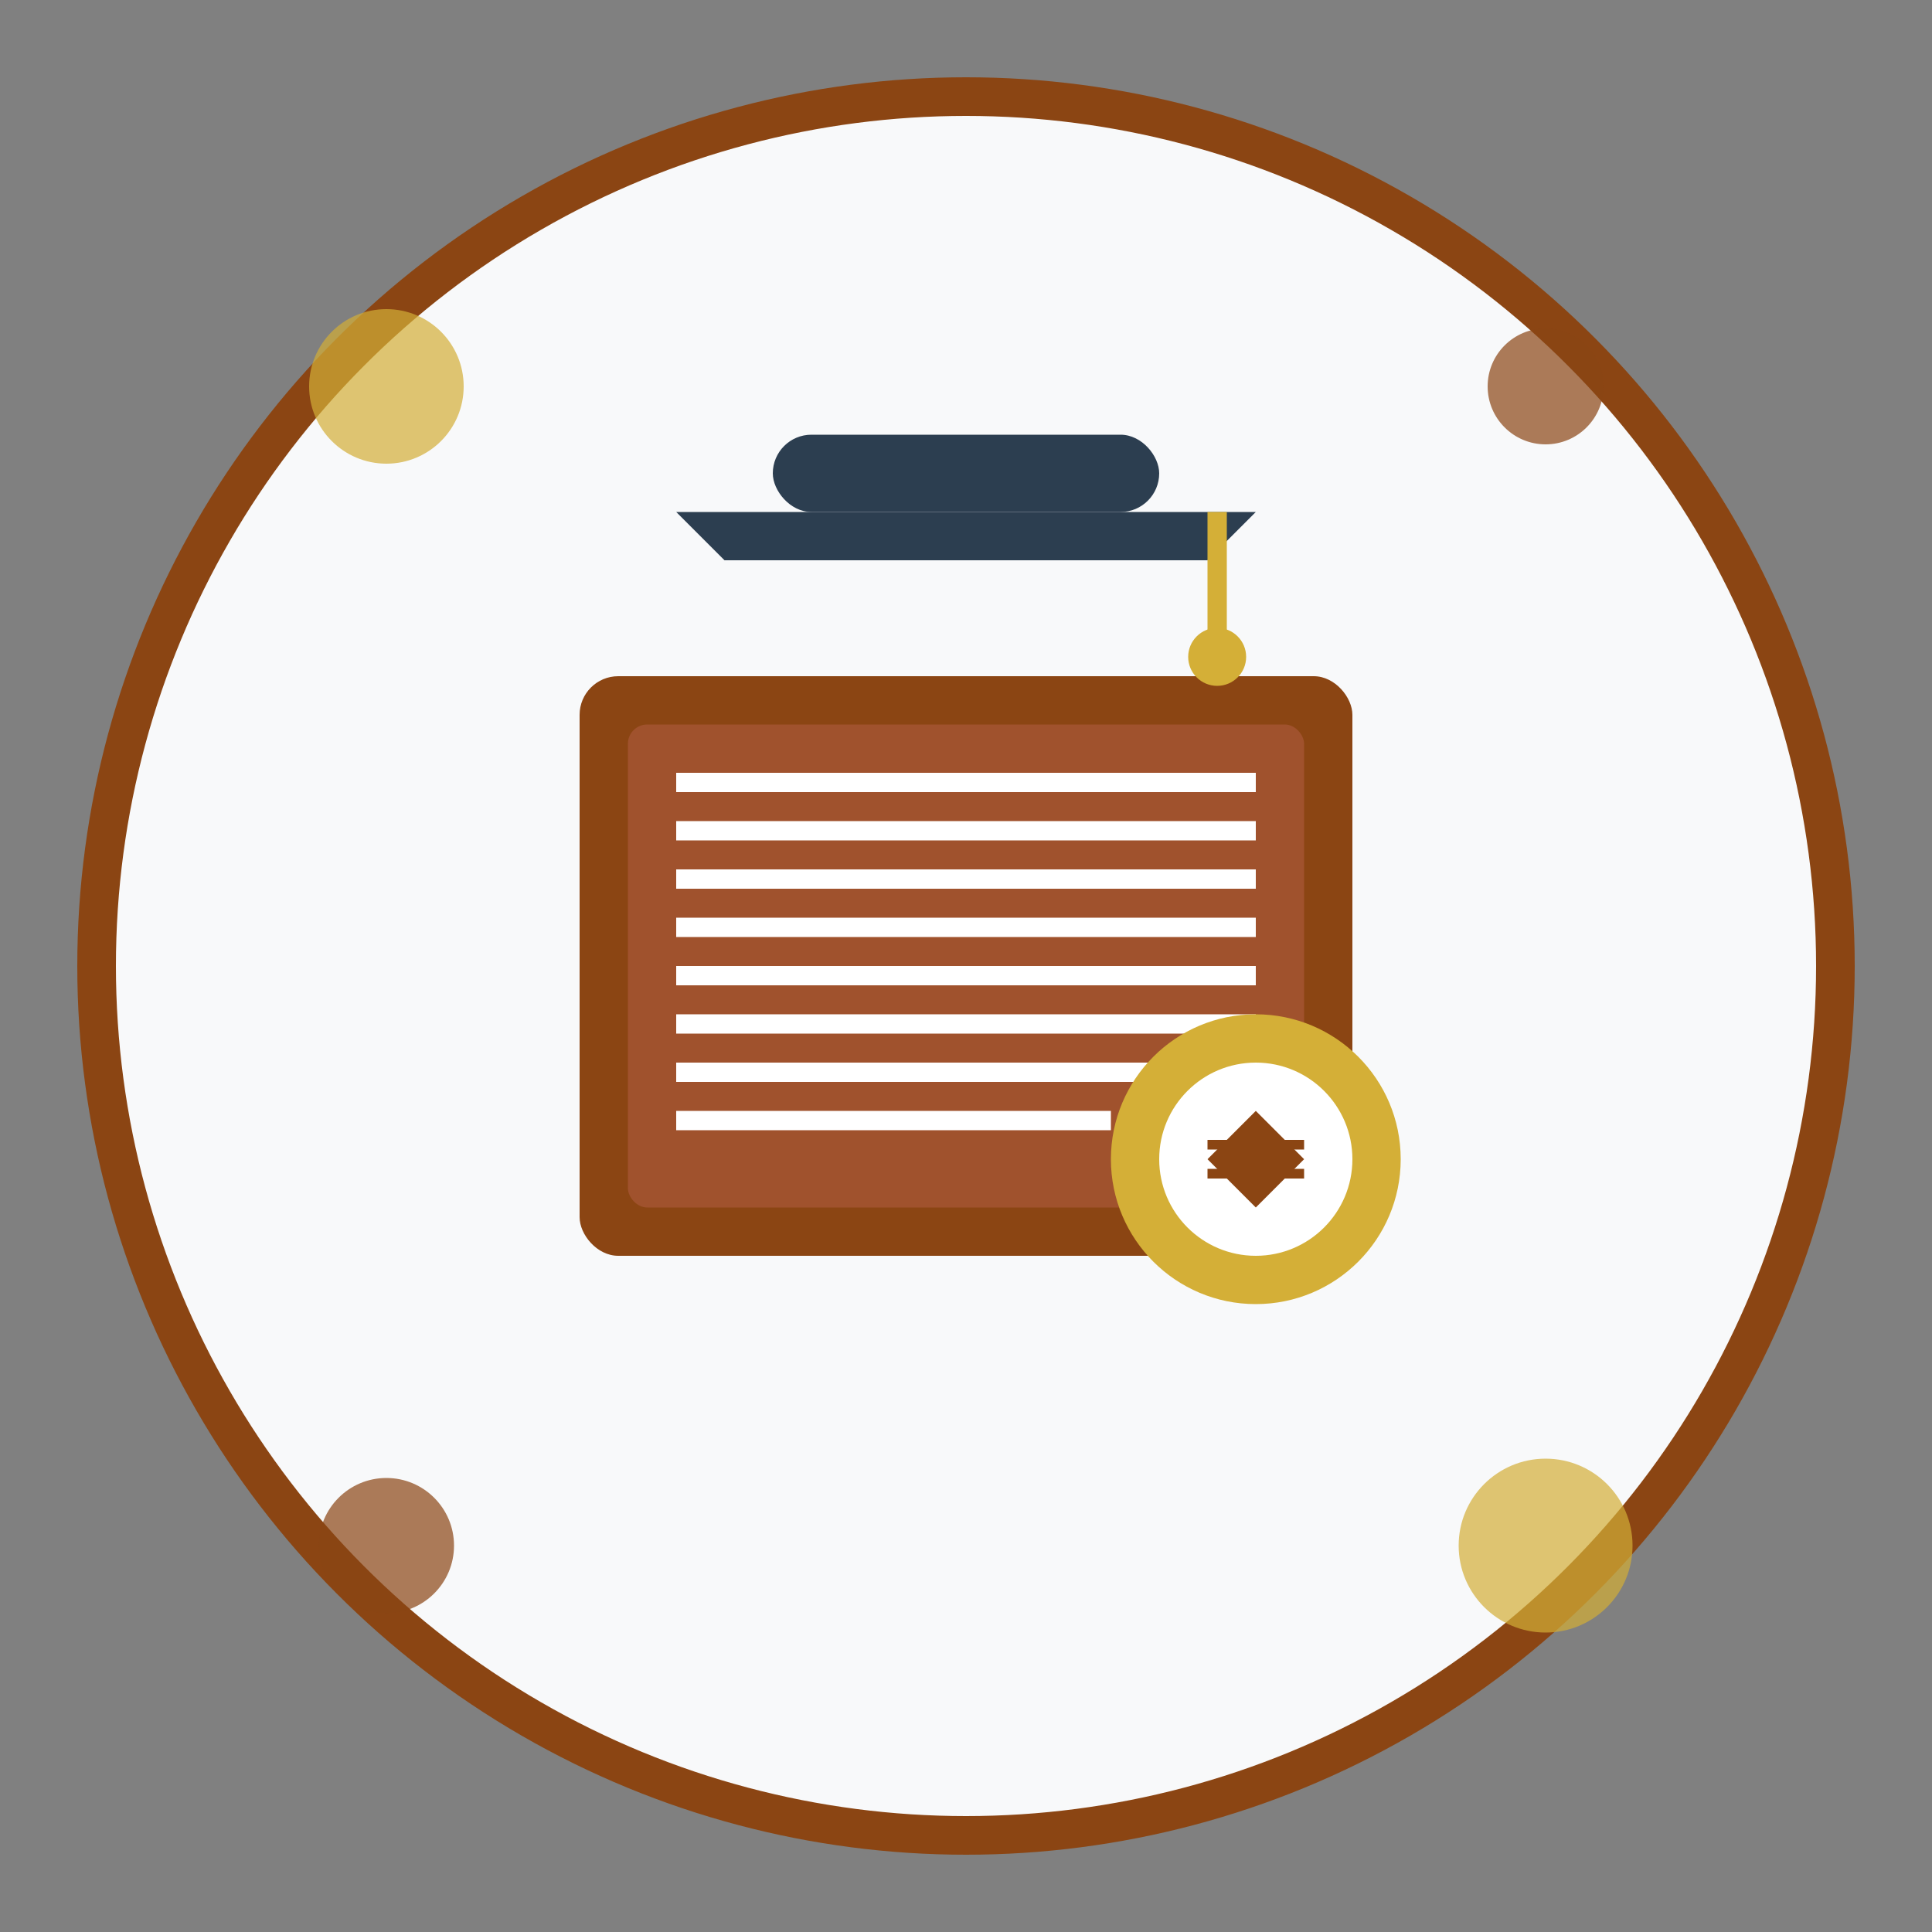 <svg width="200" height="200" viewBox="0 0 200 200" fill="none" xmlns="http://www.w3.org/2000/svg">
  <rect x="0" y="0" width="200" height="200" fill="#808080" stroke="none"/>
  <!-- Background circle -->
  <circle cx="100" cy="100" r="90" fill="#F8F9FA" stroke="#8B4513" stroke-width="4"/>
  
  <!-- Book/Manual -->
  <rect x="60" y="70" width="80" height="60" fill="#8B4513" rx="4"/>
  <rect x="65" y="75" width="70" height="50" fill="#A0522D" rx="2"/>
  
  <!-- Book pages -->
  <rect x="70" y="80" width="60" height="2" fill="white"/>
  <rect x="70" y="85" width="60" height="2" fill="white"/>
  <rect x="70" y="90" width="60" height="2" fill="white"/>
  <rect x="70" y="95" width="60" height="2" fill="white"/>
  <rect x="70" y="100" width="60" height="2" fill="white"/>
  <rect x="70" y="105" width="60" height="2" fill="white"/>
  <rect x="70" y="110" width="60" height="2" fill="white"/>
  <rect x="70" y="115" width="45" height="2" fill="white"/>
  
  <!-- Graduation cap -->
  <rect x="80" y="45" width="40" height="8" fill="#2C3E50" rx="4"/>
  <polygon points="70,53 130,53 125,58 75,58" fill="#2C3E50"/>
  
  <!-- Tassel -->
  <rect x="125" y="53" width="2" height="15" fill="#D4AF37"/>
  <circle cx="126" cy="68" r="3" fill="#D4AF37"/>
  
  <!-- Seal/Certificate -->
  <circle cx="130" cy="120" r="15" fill="#D4AF37"/>
  <circle cx="130" cy="120" r="10" fill="white"/>
  <path d="M125 120l5-5 5 5-5 5-5-5z" fill="#8B4513"/>
  <rect x="125" y="118" width="10" height="1" fill="#8B4513"/>
  <rect x="125" y="121" width="10" height="1" fill="#8B4513"/>
  
  <!-- Decorative elements -->
  <circle cx="40" cy="40" r="8" fill="#D4AF37" opacity="0.7"/>
  <circle cx="160" cy="40" r="6" fill="#8B4513" opacity="0.7"/>
  <circle cx="40" cy="160" r="7" fill="#8B4513" opacity="0.7"/>
  <circle cx="160" cy="160" r="9" fill="#D4AF37" opacity="0.7"/>
</svg>
